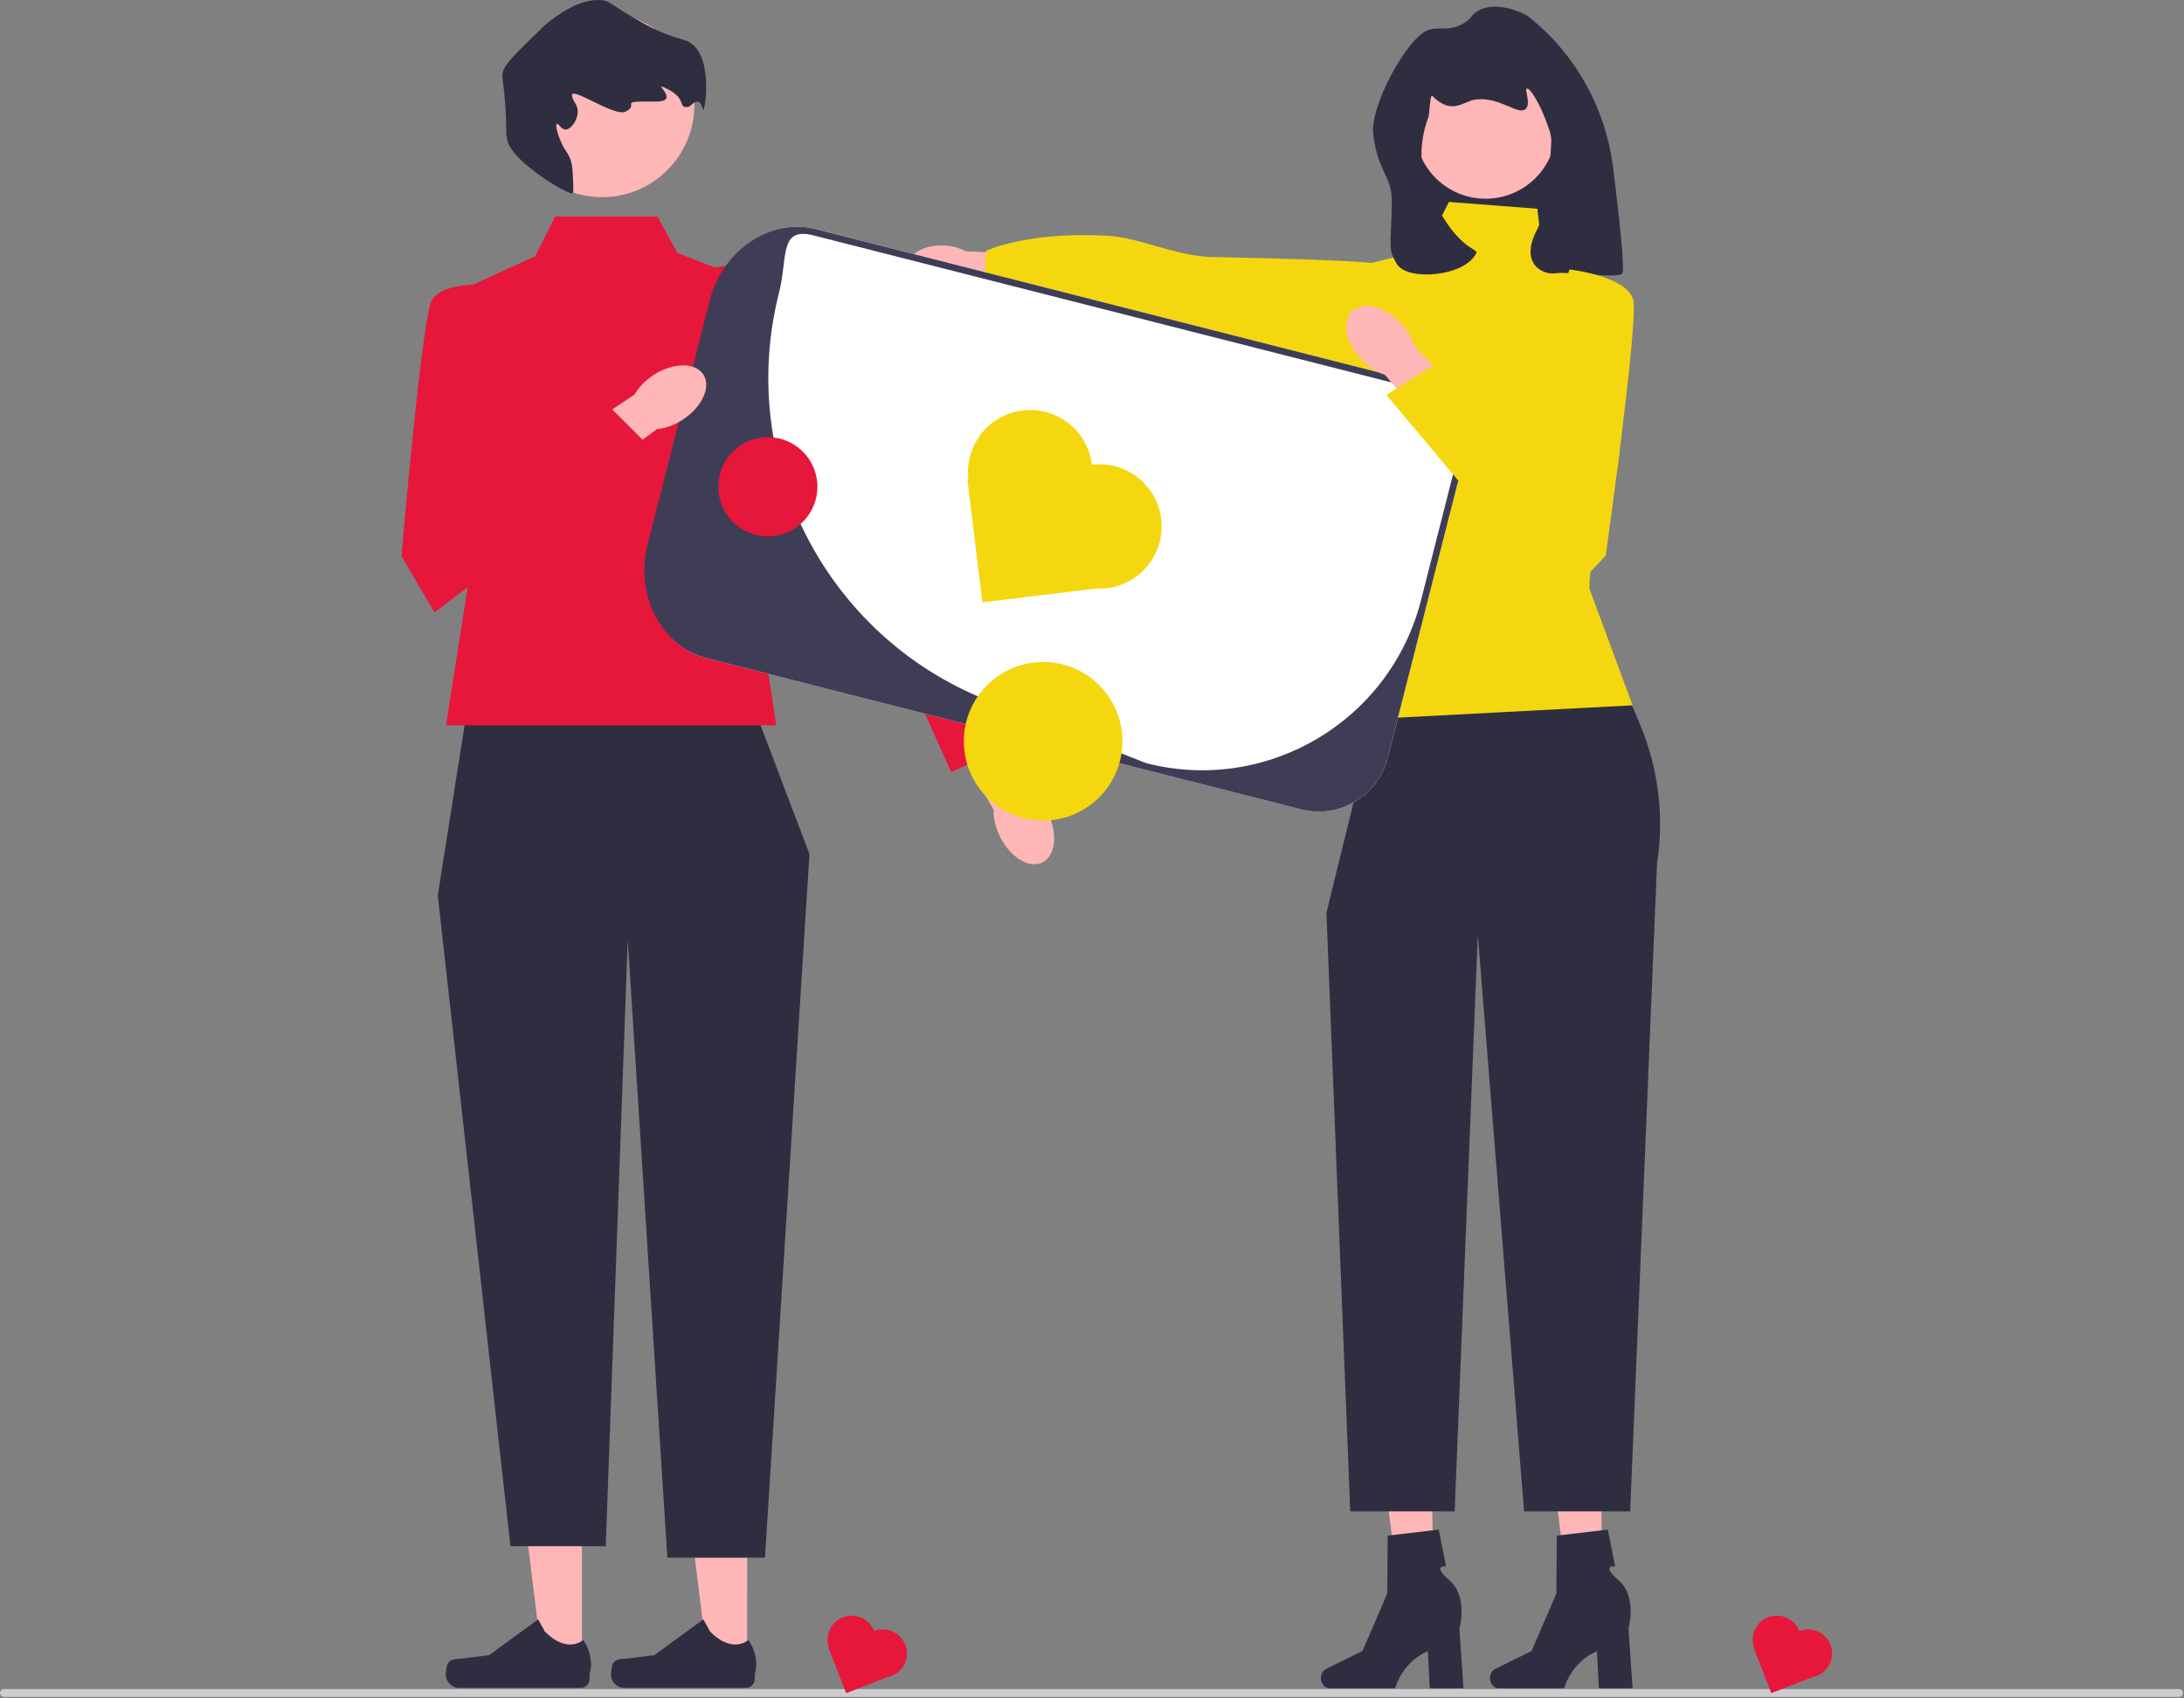 <?xml version="1.0" encoding="UTF-8"?> <svg xmlns="http://www.w3.org/2000/svg" width="661" height="514" viewBox="0 0 661 514" fill="none"><rect x="0" y="0" width="661" height="514" fill="#808080" stroke="none"/><g clip-path="url(#clip0_585_43)"><path d="M476.607 95.103H428.219V17.887L476.607 33.33V95.103Z" fill="#2F2E41"></path><path d="M485.198 487.151L475.212 487.387L469.646 442.524L484.382 442.176L485.198 487.151Z" fill="#FFB6B6"></path><path d="M450.938 507.985C450.938 509.671 452.135 511.039 453.612 511.039H473.433C473.433 511.039 475.383 503.198 483.336 499.824L483.885 511.039H494.11L492.871 493.006C492.871 493.006 495.606 483.358 489.926 478.426C484.245 473.495 488.846 474.181 488.846 474.181L486.611 463.02L471.16 464.837L471.047 482.357L463.549 499.748L452.55 505.181C451.572 505.664 450.938 506.766 450.938 507.985Z" fill="#2F2E41"></path><path d="M434.02 487.151L424.034 487.387L418.468 442.524L433.204 442.176L434.02 487.151Z" fill="#FFB6B6"></path><path d="M399.76 507.985C399.76 509.671 400.957 511.039 402.434 511.039H422.255C422.255 511.039 424.205 503.198 432.158 499.824L432.707 511.039H442.932L441.693 493.006C441.693 493.006 444.428 483.358 438.748 478.426C433.067 473.495 437.668 474.181 437.668 474.181L435.433 463.02L419.982 464.837L419.869 482.357L412.371 499.748L401.372 505.181C400.394 505.664 399.76 506.766 399.76 507.985Z" fill="#2F2E41"></path><path d="M479.696 179.525L415.864 217.619L401.451 276.303L408.657 457.503H440.265L447.265 282.995L461.278 457.503H493.38L501.5 261.537C503.736 247.295 501.971 232.712 496.402 219.415L479.696 179.525Z" fill="#2F2E41"></path><path d="M465.282 63.187L438.514 61.128L431.307 75.541L410.717 80.689L405.569 144.521C415.752 170.978 422.145 196.262 415.864 217.618L494.11 213.5L481.046 178.176C481.046 178.176 480.726 165.112 487.932 147.609C495.139 130.107 483.814 84.807 483.814 84.807L467.341 80.689L465.282 63.187Z" fill="#F5D710"></path><path d="M285.045 88.017C287.652 88.098 290.06 87.583 291.955 86.662L316.736 88.999L317.504 77.175L292.283 76.076C290.449 75.039 288.077 74.376 285.47 74.295C279.516 74.111 274.594 77.033 274.476 80.822C274.359 84.612 279.091 87.833 285.045 88.017Z" fill="#FFB6B6"></path><path d="M431.638 124.115C431.638 124.115 430.762 86.446 422.5 80.792C419.093 78.46 366.702 77.93 364.793 77.733C353.023 76.513 344.647 71.84 334.737 71.327C310.585 70.079 298.375 75.94 298.375 75.94L297.949 88.034L431.638 124.115Z" fill="#F5D710"></path><path d="M449.618 60.152C461.423 60.152 470.992 50.582 470.992 38.778C470.992 26.973 461.423 17.403 449.618 17.403C437.814 17.403 428.244 26.973 428.244 38.778C428.244 50.582 437.814 60.152 449.618 60.152Z" fill="#FFB6B6"></path><path d="M443.135 6.95C438.538 9.848 435.171 7.773 431.887 9.235C425.471 12.091 414.639 32.148 415.616 40.545C416.999 52.438 421.371 52.927 421.24 61.46C421.031 75.161 419.942 75.104 422.748 79.888C425.869 85.209 443.545 83.764 446.826 76.549C447.474 75.125 440.283 75.685 432.337 57.009C428.35 47.638 430.967 39.099 432.337 35.389C432.658 34.52 432.804 28.355 433.488 29.039C439.488 35.039 442.852 30.653 446.475 30.15C453.91 29.117 459.509 35.115 461.765 32.962C463.444 31.359 461.303 27.122 462.117 26.81C462.985 26.478 465.859 31.126 467.741 36.125C468.954 39.349 469.561 40.961 469.498 42.804C469.305 48.495 467.854 64.63 465.282 69.364C459.73 79.588 466.721 83.445 471.08 82.7C474.602 82.098 490.169 84.469 491.021 82.748C491.78 81.215 490.046 65.449 488.224 50.792C486.035 33.175 477.258 16.986 463.496 5.771C462.689 5.113 462.087 4.662 461.765 4.49C461.003 4.081 453.144 0.001 447.353 3.259C445.222 4.459 445.569 5.416 443.135 6.95Z" fill="#2F2E41"></path><path d="M176.137 503.837L164.277 503.836L158.636 458.093L176.139 458.094L176.137 503.837Z" fill="#FFB6B6"></path><path d="M135.506 503.568C135.137 504.19 134.942 506.197 134.942 506.92C134.942 509.143 136.744 510.945 138.967 510.945H175.693C177.21 510.945 178.439 509.716 178.439 508.199V506.67C178.439 506.67 180.256 502.075 176.515 496.411C176.515 496.411 171.866 500.846 164.92 493.899L162.871 490.188L148.043 501.033L139.823 502.045C138.025 502.266 136.431 502.01 135.506 503.568Z" fill="#2F2E41"></path><path d="M226.137 503.837L214.277 503.836L208.636 458.093L226.139 458.094L226.137 503.837Z" fill="#FFB6B6"></path><path d="M185.506 503.568C185.137 504.19 184.942 506.197 184.942 506.92C184.942 509.143 186.744 510.945 188.967 510.945H225.693C227.21 510.945 228.439 509.716 228.439 508.199V506.67C228.439 506.67 230.256 502.075 226.515 496.411C226.515 496.411 221.866 500.846 214.92 493.899L212.871 490.188L198.043 501.033L189.823 502.045C188.025 502.266 186.431 502.01 185.506 503.568Z" fill="#2F2E41"></path><path d="M228.488 215.039L141.488 214.039L132.488 271.039L154.488 468.039H183.331L189.988 284.539L201.988 471.539H231.52L244.988 258.539L228.488 215.039Z" fill="#2F2E41"></path><path d="M0 512.478C0 513.138 0.53 513.668 1.19 513.668H659.48C660.14 513.668 660.67 513.138 660.67 512.478C660.67 511.818 660.14 511.288 659.48 511.288H1.19C0.53 511.288 0 511.818 0 512.478Z" fill="#CCCCCC"></path><path d="M198.988 65.539H168.024L161.988 77.539L132.488 91.086L142.988 168.539L134.988 219.539H234.922L225.988 160.539L237.988 89.539L204.988 76.539L198.988 65.539Z" fill="#E7163B"></path><path d="M302.636 253.221C301.286 250.466 300.67 247.634 300.739 245.156L286.216 219.721L298.522 213.165L311.929 239.672C313.93 241.135 315.791 243.357 317.142 246.112C320.227 252.406 319.481 259.1 315.475 261.064C311.47 263.027 305.722 259.516 302.636 253.221Z" fill="#FFB6B6"></path><path d="M206.908 86.126C206.908 86.126 216.706 76.045 227.696 83.06C238.687 90.075 278.779 161.859 278.779 161.859L309.706 223.571L287.876 233.742L261.539 174.647L206.229 115.125L206.908 86.126Z" fill="#E7163B"></path><path d="M182.195 59.69C197.637 59.69 210.155 47.171 210.155 31.729C210.155 16.287 197.637 3.769 182.195 3.769C166.753 3.769 154.234 16.287 154.234 31.729C154.234 47.171 166.753 59.69 182.195 59.69Z" fill="#FFB6B6"></path><path d="M173.42 54.232C173.549 56.971 173.614 58.341 173.193 58.507C171.927 59.005 155.614 49.371 153.693 42.958C152.797 39.967 153.554 39.907 152.9 31.398C152.274 23.259 151.573 23.194 152.402 21.18C153.323 18.942 156.137 16.185 161.765 10.67C163.893 8.585 164.957 7.543 165.628 7.004C167.664 5.37 175.247 -0.717 182.2 0.07C185.115 0.399 184.617 1.563 195.505 7.468C196.443 7.976 197.7 8.648 199.437 9.418C203.661 11.293 206.282 11.779 207.662 12.302C216.023 15.47 213.569 33.12 212.85 33.221C212.589 33.258 212.517 30.97 211.145 30.78C209.91 30.61 209.124 32.348 208.002 32.411C204.936 32.584 208.34 29.65 200.838 26.39C197.922 25.123 206.037 30.836 198.311 30.743C186.23 30.598 193.957 31.367 189.369 33.777C186.023 35.535 172.563 25.862 173.11 28.953C173.495 31.133 175.077 31.761 174.849 34.203C174.628 36.569 172.85 39.119 171.281 39.213C169.836 39.299 169.044 37.27 168.561 37.465C168.037 37.676 168.613 40.221 169.744 42.837C171.18 46.157 172.037 46.183 172.794 48.737C173.23 50.206 173.293 51.548 173.42 54.232Z" fill="#2F2E41"></path><path d="M393.794 245.011L213.637 199.174C202.12 196.244 195.135 184.491 198.065 172.975L220.477 84.884C223.407 73.367 235.161 66.382 246.677 69.312L426.835 115.149C438.351 118.079 445.337 129.832 442.407 141.348L419.994 229.439C417.064 240.956 405.311 247.941 393.794 245.011Z" fill="white"></path><path d="M393.794 245.011L213.637 199.174C207.878 197.709 203.253 194.039 199.949 189.171C195.141 182.089 193.887 173.173 195.997 164.878L214.792 91.008C216.902 82.712 222.265 75.48 229.873 71.557C235.102 68.861 240.919 67.847 246.677 69.312L426.835 115.149C438.37 118.083 445.342 129.813 442.407 141.348L419.994 229.439C417.064 240.956 405.311 247.941 393.794 245.011ZM246.184 71.25C235.72 68.588 238.455 78.065 235.792 88.529C222.803 139.584 249.669 192.367 298.6 211.887C325.014 222.425 346.984 231.038 346.984 231.038C383.573 240.347 420.782 218.232 430.091 181.642L440.469 140.855C443.131 130.391 436.806 119.749 426.342 117.087L246.184 71.25Z" fill="#3F3D56"></path><path d="M330.479 140.668C329.223 130.348 319.839 122.999 309.519 124.255C299.296 125.498 291.995 134.718 293.077 144.922L292.778 144.958L297.324 182.332L331.714 178.148C332.801 178.207 333.907 178.178 335.025 178.042C345.345 176.786 352.694 167.402 351.439 157.082C350.183 146.762 340.799 139.413 330.479 140.668Z" fill="#F5D710"></path><path d="M264.56 493.722C263.103 489.969 258.88 488.107 255.127 489.564C251.409 491.007 249.549 495.164 250.93 498.89L250.821 498.932L256.095 512.524L268.602 507.67C269.015 507.588 269.428 507.472 269.834 507.314C273.587 505.857 275.449 501.634 273.993 497.881C272.536 494.128 268.313 492.266 264.56 493.722Z" fill="#E7163B"></path><path d="M544.56 493.722C543.103 489.969 538.88 488.107 535.127 489.564C531.409 491.007 529.549 495.164 530.93 498.89L530.821 498.932L536.095 512.524L548.602 507.67C549.016 507.588 549.428 507.472 549.834 507.314C553.588 505.857 555.449 501.634 553.993 497.881C552.536 494.128 548.313 492.266 544.56 493.722Z" fill="#E7163B"></path><path d="M315.712 248.386C328.967 248.386 339.712 237.641 339.712 224.386C339.712 211.131 328.967 200.386 315.712 200.386C302.457 200.386 291.712 211.131 291.712 224.386C291.712 237.641 302.457 248.386 315.712 248.386Z" fill="#F5D710"></path><path d="M206.611 127.053C204.036 128.721 201.297 129.67 198.829 129.895L175.3 147.338L167.328 135.9L192.053 119.437C193.268 117.276 195.253 115.164 197.828 113.496C203.711 109.684 210.446 109.629 212.872 113.373C215.297 117.117 212.494 123.242 206.611 127.053Z" fill="#FFB6B6"></path><path d="M151.504 86.348C151.504 86.348 133.504 84.348 130.504 91.348C127.504 98.348 121.504 168.348 121.504 168.348L131.504 185.348L197.082 135.716L183.802 122.436L155.697 135.716L151.504 86.348Z" fill="#E7163B"></path><path d="M412.218 108.968C414.357 111.168 416.815 112.702 419.172 113.471L438.225 135.716L448.544 126.341L428.106 104.785C427.403 102.407 425.939 99.907 423.8 97.707C418.913 92.681 412.359 91.127 409.161 94.237C405.963 97.347 407.331 103.942 412.218 108.968Z" fill="#FFB6B6"></path><path d="M475.006 81.558C475.006 81.558 493 83.617 494.365 91.109C495.731 98.601 485.991 168.18 485.991 168.18L472.456 182.526L419.578 119.535L435.482 109.546L459.924 128.752L475.006 81.558Z" fill="#F5D710"></path><path d="M232.392 162.343C240.679 162.343 247.396 155.625 247.396 147.338C247.396 139.051 240.679 132.334 232.392 132.334C224.105 132.334 217.388 139.051 217.388 147.338C217.388 155.625 224.105 162.343 232.392 162.343Z" fill="#E7163B"></path></g><defs><clipPath id="clip0_585_43"><rect width="660.67" height="513.668" fill="white"></rect></clipPath></defs></svg> 